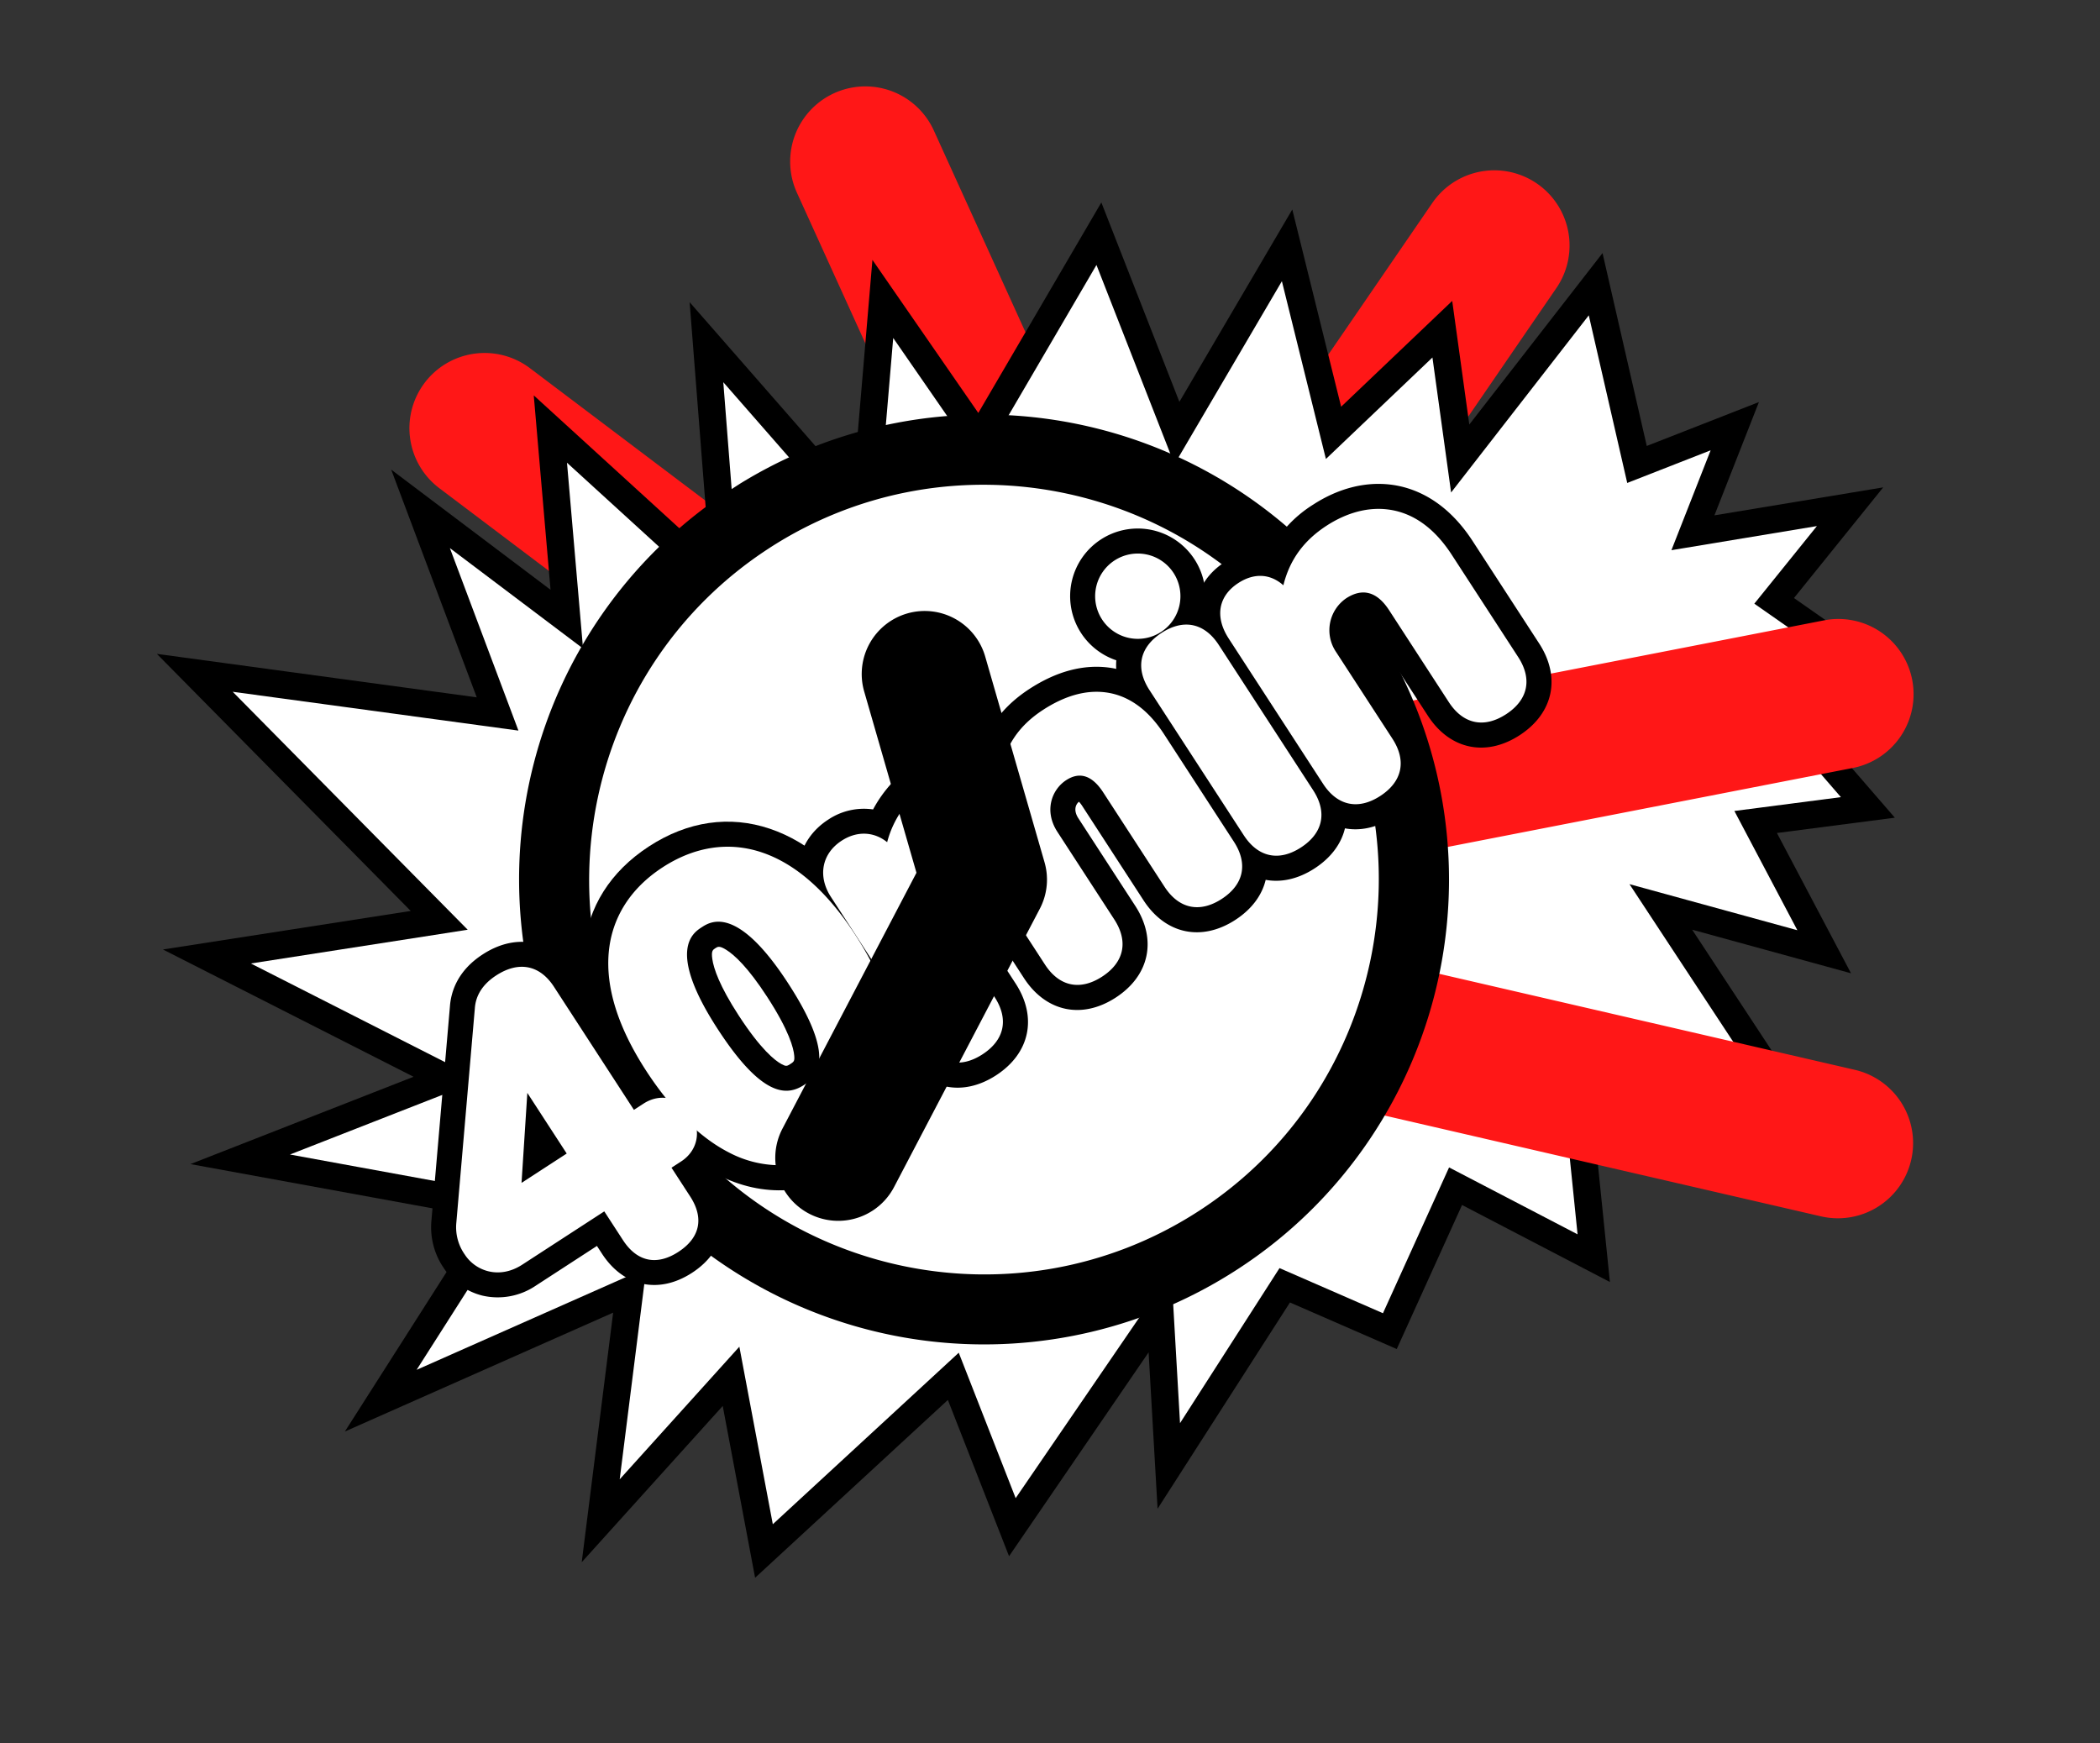<svg xmlns="http://www.w3.org/2000/svg" xmlns:xlink="http://www.w3.org/1999/xlink" width="856.171" height="710.754" viewBox="0 0 856.171 710.754">
  <rect x="0" y="0" width="856.171" height="710.754" fill="#333333" stroke="none"/>
  <defs>
    <clipPath id="clip-path">
      <rect id="Rectangle_314" data-name="Rectangle 314" width="512.988" height="378.917" fill="none"/>
    </clipPath>
  </defs>
  <g id="Groupe_383" data-name="Groupe 383" transform="translate(114.191 -1311.228)">
    <path id="Tracé_53" data-name="Tracé 53" d="M1053.041,1911.984h0a30.667,30.667,0,0,0-42.992,5.705l-118.607,154.9a30.667,30.667,0,0,0,48.7,37.288l118.606-154.9a30.667,30.667,0,0,0-5.705-42.993" transform="translate(1519.032 3451.771) rotate(177)" fill="#ff1717"/>
    <path id="Tracé_55" data-name="Tracé 55" d="M2194.858,1744.142l-178.176-79.469a30.666,30.666,0,0,0-40.5,15.515h0a30.666,30.666,0,0,0,15.515,40.5l178.175,79.469a30.667,30.667,0,1,0,24.984-56.014" transform="matrix(-0.974, -0.225, 0.225, -0.974, 1810.398, 3702.991)" fill="#ff1717"/>
    <path id="Tracé_56" data-name="Tracé 56" d="M1779.088,1917.69a30.667,30.667,0,1,0-48.7,37.287L1849,2109.878a30.667,30.667,0,1,0,48.7-37.287Z" transform="matrix(-0.974, -0.225, 0.225, -0.974, 1592.734, 3835.477)" fill="#ff1717"/>
    <g id="Groupe_382" data-name="Groupe 382">
      <g id="Groupe_126" data-name="Groupe 126" transform="translate(-114.191 1515.049) rotate(-16)">
        <path id="Tracé_2475" data-name="Tracé 2475" d="M669.746,386.994l-12.273-58.553,45.615,6.9-21.573-46.506,41.4-3.894-33.348-41.088L729.9,215.493l-64.5-7.446,28.378-37.067-42.62,4.009L655.2,99.7,582.53,152.788l7.526-52.688-54.29,28.4,2.875-78.705-64.268,61.19-8.173-86.9L396.314,90.852,374.185,25.367l-32.511,85.366L300.207,22.5,280.03,121.445,229.279,39l-14.932,76.341L169.424,55.682l7.147,89.041L62.519,94.573,130.5,219.045,35.393,207.106l80.367,74.749L25.65,290.33l97.928,48.528L53.6,400.721l109.985-15.259L126.321,472.5l67.305-41.956L186.9,502.7l93.842-47.173,6.184,65.756,82.063-67.914-13.872,61.5,65.737-57.778L456.9,486.864l42.034-49.408L545,481.185l11.57-64.46,83.366,27.742-29.172-93.4Z" transform="translate(-5.614 -4.924)" fill="#fff"/>
        <path id="Tracé_2476" data-name="Tracé 2476" d="M456.117,31.136l8.171,86.872L526.96,58.336l-2.725,74.619,53.154-27.8-7.855,55L643.4,106.2l-3.769,70.012,36.354-3.42-26.593,34.734,59.727,6.9-33.247,23.38,30.548,37.64-38.887,3.658,20.528,44.254-43.3-6.552,11.279,53.81L595.426,333.7l30.336,97.124-79.153-26.34L535.728,465.1l-42.836-40.663L450.6,474.148l-35.477-29.305-56.414,49.584,13.69-60.69-86.531,71.61-5.962-63.389-92.144,46.32,6.837-73.329-61.795,38.521,34.17-79.806L65.514,387.74l62.348-55.119-87.788-43.5,82.967-7.8L46.215,209.861l88.779,11.144L69.636,101.332l107.62,47.324L170.9,69.434l40.9,54.318,14.592-74.614,50.666,82.306,19.636-96.3,39.9,84.905,31.661-83.133L388.225,96ZM292.49,0,271.773,101.6l-50.839-82.59-15.27,78.069L156.721,32.083l7.935,98.86L44.175,77.965l70.6,129.272L13.342,194.5l83.911,78.044L0,281.695l108.067,53.553-77.6,68.606,118.5-16.442-40.363,94.277L181.421,436.3l-6.616,70.969,95.537-48.028,6.408,68.123,77.6-64.217L340.29,525.454l75.061-65.972,36.624,30.251,41.78-49.109,49.29,46.793,12.257-68.3,87.581,29.144-28.009-89.673,57.353,34.931-13.27-63.3,47.934,7.253-22.619-48.756,43.918-4.131-36.148-44.537,47.412-33.344-69.284-8,30.164-39.4-48.887,4.6,4.335-80.557L584.3,135.571,591.495,85.2l-55.425,28.99L539.094,31.4,473.232,94.1,465.057,7.183,393.178,75.856,368.885,3.967l-33.36,87.6Z" transform="translate(0)"/>
        <g id="Groupe_125" data-name="Groupe 125" transform="translate(0)">
          <rect id="Rectangle_225" data-name="Rectangle 225" width="739.455" height="527.362" transform="translate(0)" fill="none"/>
        </g>
      </g>
      <path id="Tracé_51" data-name="Tracé 51" d="M256.428,1378.337h0a30.667,30.667,0,0,0-30.667-30.667H30.667a30.667,30.667,0,1,0,0,61.334H225.762a30.667,30.667,0,0,0,30.667-30.667" transform="matrix(-0.974, -0.225, 0.225, -0.974, 354.87, 3126.667)" fill="#ff1717"/>
      <path id="Tracé_52" data-name="Tracé 52" d="M651.248,1680.187h0a30.667,30.667,0,0,0-40.5-15.515l-178.176,79.469a30.667,30.667,0,0,0-15.516,40.5h0a30.667,30.667,0,0,0,40.5,15.516l178.176-79.469a30.667,30.667,0,0,0,15.515-40.5" transform="matrix(-0.974, -0.225, 0.225, -0.974, 670.079, 3420.454)" fill="#ff1717"/>
      <g id="Groupe_306" data-name="Groupe 306" transform="matrix(0.839, -0.545, 0.545, 0.839, -43.515, 1658.493)">
        <g id="Groupe_305" data-name="Groupe 305" clip-path="url(#clip-path)">
          <path id="Tracé_3600" data-name="Tracé 3600" d="M585.21,210.2A175.2,175.2,0,1,1,410.008,35a175.2,175.2,0,0,1,175.2,175.2" transform="translate(-139.163 -20.744)" fill="#fff"/>
          <path id="Tracé_3601" data-name="Tracé 3601" d="M389.264,378.917a189.5,189.5,0,0,1-73.75-364.022,189.5,189.5,0,0,1,147.5,349.128,188.286,188.286,0,0,1-73.75,14.895m0-350.4c-88.746,0-160.945,72.2-160.945,160.945S300.518,350.4,389.264,350.4,550.21,278.2,550.21,189.458,478.01,28.513,389.264,28.513" transform="translate(-118.42)"/>
          <path id="Tracé_3602" data-name="Tracé 3602" d="M92.256,386.179H48.307C39.2,386.179,35,379.7,35,374.1a15.271,15.271,0,0,1,3.327-10.33L92.256,294.6c2.626-3.5,6.479-4.9,11.381-4.9,9.455,0,13.132,5.078,13.132,12.607v63.909h8.755c5.953,0,9.806,4.2,9.806,9.98s-3.852,9.98-9.806,9.98h-8.755v18.035c0,7.354-3.152,12.256-12.257,12.256s-12.256-4.9-12.256-12.256Zm0-65.31h-.35l-33.793,45.35H92.256Z" transform="translate(-20.744 -171.699)" fill="#fff"/>
          <path id="Tracé_3603" data-name="Tracé 3603" d="M83.769,409.982c-16.106,0-26.513-10.407-26.513-26.513V379.69H27.564a27.671,27.671,0,0,1-20.438-8.413A26.38,26.38,0,0,1,0,353.353a29.358,29.358,0,0,1,6.259-18.99c.027-.036.054-.071.082-.107l53.864-69.079c3.654-4.811,10.538-10.476,22.688-10.476,10.681,0,17.014,4.3,20.446,7.915,3.167,3.332,6.943,9.325,6.943,18.948V331.8c10.889,2.376,18.561,11.755,18.561,23.653s-7.671,21.277-18.561,23.653v4.362c0,16.106-10.407,26.513-26.513,26.513m-2.076-54.528a14.331,14.331,0,0,1,2.076,2.694,14.33,14.33,0,0,1,2.076-2.694,14.317,14.317,0,0,1-2.076-2.694,14.317,14.317,0,0,1-2.076,2.694M78.71,287.815a14.3,14.3,0,0,1,3.059,2.407v-6.332Z" transform="translate(0 -150.955)"/>
          <path id="Tracé_3604" data-name="Tracé 3604" d="M334.071,289.7c28.365,0,46.75,20.486,46.75,61.808,0,30.991-9.806,64.96-46.75,64.96s-46.75-33.969-46.75-64.96c0-41.322,18.385-61.808,46.75-61.808m0,105.757c13.482,0,21.187-11.031,21.187-42.372,0-26.264-5.778-42.373-21.187-42.373s-21.187,16.109-21.187,42.373c0,31.342,7.7,42.372,21.187,42.372" transform="translate(-170.288 -171.698)" fill="#fff"/>
          <path id="Tracé_3605" data-name="Tracé 3605" d="M313.328,409.983c-21.966,0-39.12-9.7-49.606-28.039-7.564-13.232-11.4-30.451-11.4-51.177,0-23.4,5.321-41.988,15.816-55.248,10.779-13.619,26.406-20.817,45.19-20.817s34.412,7.2,45.191,20.816c10.495,13.26,15.816,31.848,15.816,55.248,0,20.726-3.836,37.945-11.4,51.178-10.487,18.343-27.64,28.039-49.606,28.039m0-105.757c-1.215,0-2.018,0-3.425,3.05-1.6,3.468-3.505,10.632-3.505,25.066,0,16.614,2.393,23.519,3.82,26.156,1.025,1.894,1.419,1.96,3.11,1.96s2.085-.066,3.11-1.96c1.427-2.637,3.82-9.542,3.82-26.156,0-14.434-1.906-21.6-3.505-25.066-1.406-3.05-2.209-3.05-3.425-3.05" transform="translate(-149.545 -150.955)"/>
          <path id="Tracé_3606" data-name="Tracé 3606" d="M537.066,377.709c0-7.7,4.552-12.782,12.082-12.782s12.082,5.078,12.082,12.782v3.327h.35c6.654-10.155,17.86-16.109,30.816-16.109,8.755,0,19.786,4.027,24.513,16.109,7.179-9.98,16.284-16.109,30.116-16.109,17.684,0,31.868,8.054,31.868,30.992v52.354c0,6.828-2.8,12.781-12.782,12.781s-12.782-5.953-12.782-12.781V402.4c0-9.1-4.027-16.459-14.007-16.459-9.805,0-18.56,7.879-18.56,19.785v42.548c0,6.828-2.8,12.781-12.782,12.781S595.2,455.1,595.2,448.272V402.4c0-9.1-4.028-16.459-14.008-16.459-9.8,0-18.56,7.879-18.56,19.785v42.548c0,6.828-2.8,12.781-12.782,12.781s-12.782-5.953-12.782-12.781Z" transform="translate(-318.305 -216.283)" fill="#fff"/>
          <path id="Tracé_3607" data-name="Tracé 3607" d="M645.366,454.567c-16.425,0-27.038-10.613-27.038-27.038V381.653a12.193,12.193,0,0,0-.176-2.18c-1.994.213-3.879,1.94-3.879,5.507v42.548c0,16.425-10.613,27.038-27.039,27.038S560.2,443.953,560.2,427.528V381.653a12.154,12.154,0,0,0-.176-2.18c-1.993.213-3.879,1.94-3.879,5.507v42.548c0,16.425-10.613,27.038-27.039,27.038s-27.038-10.613-27.038-27.038V356.965c0-15.667,11.077-27.038,26.338-27.038a26.124,26.124,0,0,1,17.675,6.477,52.1,52.1,0,0,1,25.573-6.477,41.985,41.985,0,0,1,25.887,8.8c8.207-5.9,17.722-8.8,28.742-8.8,13.049,0,23.743,3.457,31.785,10.277,6.541,5.547,14.338,16.116,14.338,34.971v52.353c0,16.425-10.613,27.038-27.038,27.038m-57.93-83q.187.7.348,1.413.163-.46.336-.914-.35-.24-.685-.5m-56.859-1.021v.089l.027-.062-.027-.026m-4.4-14.174Z" transform="translate(-297.561 -195.539)"/>
          <path id="Tracé_3608" data-name="Tracé 3608" d="M929.072,278.525a13.307,13.307,0,1,1-13.307,13.307,13.3,13.3,0,0,1,13.307-13.307M916.29,326.5c0-6.829,2.8-12.782,12.782-12.782s12.781,5.953,12.781,12.782v70.563c0,6.828-2.8,12.781-12.781,12.781s-12.782-5.953-12.782-12.781Z" transform="translate(-542.75 -165.075)" fill="#fff"/>
          <path id="Tracé_3609" data-name="Tracé 3609" d="M908.329,403.358c-16.425,0-27.039-10.613-27.039-27.038V305.757c0-7.036,1.947-13.005,5.465-17.531a27.563,27.563,0,1,1,43.147,0c3.517,4.526,5.465,10.495,5.465,17.53V376.32c0,16.425-10.613,27.038-27.038,27.038m-1.557-25.944h0Zm1.557-107.275a.949.949,0,1,0,.949.949.95.95,0,0,0-.949-.949" transform="translate(-522.007 -144.331)"/>
          <path id="Tracé_3610" data-name="Tracé 3610" d="M1011.623,377.709c0-7.7,3.5-12.782,11.556-12.782s11.556,5.078,11.556,12.782v3.327h.35c7.179-9.455,16.459-16.109,30.992-16.109,15.408,0,32.217,7.7,32.217,33.618v49.727c0,6.828-2.8,12.781-12.782,12.781s-12.781-5.953-12.781-12.781V403.623c0-10.331-5.078-17.684-16.109-17.684a19.852,19.852,0,0,0-19.436,20.136v42.2c0,6.828-2.8,12.781-12.782,12.781s-12.782-5.953-12.782-12.781Z" transform="translate(-599.563 -216.283)" fill="#fff"/>
          <path id="Tracé_3611" data-name="Tracé 3611" d="M1064.769,454.567c-16.425,0-27.038-10.613-27.038-27.038V382.88a9.178,9.178,0,0,0-.465-3.305,6.488,6.488,0,0,0-1.388-.123,5.672,5.672,0,0,0-5.179,5.88v42.2c0,16.425-10.613,27.038-27.039,27.038s-27.038-10.613-27.038-27.038V356.966c0-16.173,10.373-27.039,25.813-27.039,7.1,0,13.134,2.3,17.575,6.358a50.145,50.145,0,0,1,25.323-6.358c12.221,0,22.966,3.613,31.074,10.447,7.025,5.921,15.4,17.221,15.4,37.428v49.727c0,16.425-10.613,27.038-27.038,27.038M1002.1,428.622Z" transform="translate(-578.819 -195.539)"/>
          <path id="Tracé_3612" data-name="Tracé 3612" d="M92.256,386.179H48.307C39.2,386.179,35,379.7,35,374.1a15.271,15.271,0,0,1,3.327-10.33L92.256,294.6c2.626-3.5,6.479-4.9,11.381-4.9,9.455,0,13.132,5.078,13.132,12.607v63.909h8.755c5.953,0,9.806,4.2,9.806,9.98s-3.852,9.98-9.806,9.98h-8.755v18.035c0,7.354-3.152,12.256-12.257,12.256s-12.256-4.9-12.256-12.256Zm0-65.31h-.35l-33.793,45.35H92.256Z" transform="translate(-20.744 -171.699)" fill="#fff"/>
          <path id="Tracé_3613" data-name="Tracé 3613" d="M98.585,414.616c-10.53,0-16.33-5.8-16.33-16.33V384.324H42.381C31.092,384.324,25,376,25,368.17a19.289,19.289,0,0,1,4.164-12.8L83.095,286.2c3.25-4.313,8.168-6.5,14.615-6.5,10.935,0,17.205,6.08,17.205,16.68v59.836H119.6c8.042,0,13.879,5.91,13.879,14.054s-5.837,14.054-13.879,14.054h-4.681v13.961c0,10.531-5.8,16.33-16.33,16.33M97.71,287.848c-5.024,0-6.98,1.749-8.122,3.273l-.047.061L35.612,360.344c-1.591,2.081-2.466,3.958-2.466,7.826,0,2.77,1.93,8.008,9.234,8.008H86.329a4.073,4.073,0,0,1,4.073,4.073v18.035c0,5.966,2.218,8.184,8.183,8.184s8.184-2.218,8.184-8.184V380.251a4.073,4.073,0,0,1,4.073-4.073H119.6c3.59,0,5.732-2.208,5.732-5.907s-2.143-5.907-5.732-5.907h-8.755a4.073,4.073,0,0,1-4.073-4.073V296.381c0-6.061-2.624-8.533-9.059-8.533M86.329,364.364H52.186a4.073,4.073,0,0,1-3.266-6.507l33.793-45.35a4.074,4.074,0,0,1,3.266-1.639h.35a4.073,4.073,0,0,1,4.073,4.073v45.35a4.073,4.073,0,0,1-4.073,4.073M60.3,356.217H82.256V326.754Z" transform="translate(-14.817 -165.772)" fill="#fff"/>
          <path id="Tracé_3614" data-name="Tracé 3614" d="M334.071,289.7c28.365,0,46.75,20.486,46.75,61.808,0,30.991-9.806,64.96-46.75,64.96s-46.75-33.969-46.75-64.96c0-41.322,18.385-61.808,46.75-61.808m0,105.757c13.482,0,21.187-11.031,21.187-42.372,0-26.264-5.778-42.373-21.187-42.373s-21.187,16.109-21.187,42.373c0,31.342,7.7,42.372,21.187,42.372" transform="translate(-170.288 -171.698)" fill="#fff"/>
          <path id="Tracé_3615" data-name="Tracé 3615" d="M328.145,414.616c-9.533,0-17.939-2.144-24.987-6.372a44.784,44.784,0,0,1-15.779-16.537c-8.313-14.541-10.058-33.108-10.058-46.124,0-21.05,4.582-37.511,13.617-48.928,8.779-11.091,21.644-16.953,37.206-16.953s28.428,5.862,37.206,16.953c9.036,11.417,13.617,27.878,13.617,48.928,0,13.015-1.745,31.582-10.058,46.124a44.785,44.785,0,0,1-15.779,16.537c-7.047,4.228-15.454,6.372-24.987,6.372m0-126.768c-27.521,0-42.677,20.5-42.677,57.735,0,12.028,1.558,29.092,8.984,42.08,7.134,12.479,18.47,18.806,33.693,18.806s26.559-6.327,33.694-18.806c7.425-12.988,8.984-30.052,8.984-42.08,0-37.231-15.157-57.735-42.677-57.735m0,105.757c-22.641,0-25.26-26.508-25.26-46.446,0-14.458,1.7-25.168,5.19-32.741,4.134-8.966,11.074-13.7,20.07-13.7s15.936,4.739,20.07,13.7c3.492,7.573,5.19,18.283,5.19,32.741,0,19.939-2.619,46.446-25.26,46.446m0-84.746c-4.233,0-17.113,0-17.113,38.3,0,33.946,9.146,38.3,17.113,38.3s17.113-4.353,17.113-38.3c0-38.3-12.88-38.3-17.113-38.3" transform="translate(-164.362 -165.772)" fill="#fff"/>
          <path id="Tracé_3616" data-name="Tracé 3616" d="M537.066,377.709c0-7.7,4.552-12.782,12.082-12.782s12.082,5.078,12.082,12.782v3.327h.35c6.654-10.155,17.86-16.109,30.816-16.109,8.755,0,19.786,4.027,24.513,16.109,7.179-9.98,16.284-16.109,30.116-16.109,17.684,0,31.868,8.054,31.868,30.992v52.354c0,6.828-2.8,12.781-12.782,12.781s-12.782-5.953-12.782-12.781V402.4c0-9.1-4.027-16.459-14.007-16.459-9.805,0-18.56,7.879-18.56,19.785v42.548c0,6.828-2.8,12.781-12.782,12.781S595.2,455.1,595.2,448.272V402.4c0-9.1-4.028-16.459-14.008-16.459-9.8,0-18.56,7.879-18.56,19.785v42.548c0,6.828-2.8,12.781-12.782,12.781s-12.782-5.953-12.782-12.781Z" transform="translate(-318.305 -216.283)" fill="#fff"/>
          <path id="Tracé_3617" data-name="Tracé 3617" d="M660.183,459.2c-10.711,0-16.855-6.143-16.855-16.855V396.471c0-8.219-3.343-12.386-9.934-12.386-7.023,0-14.486,5.507-14.486,15.712v42.548c0,10.711-6.144,16.855-16.856,16.855S585.2,453.057,585.2,442.346V396.471c0-8.219-3.343-12.386-9.935-12.386-7.023,0-14.487,5.507-14.487,15.712v42.548c0,10.711-6.143,16.855-16.856,16.855s-16.855-6.143-16.855-16.855V371.782c0-10.082,6.492-16.855,16.155-16.855,7.5,0,13.084,4.077,15.213,10.612a40.708,40.708,0,0,1,28.035-10.612c8.543,0,18.943,3.481,25.235,12.811,7.944-8.712,17.421-12.811,29.393-12.811,10.57,0,19.048,2.645,25.2,7.861,7.127,6.043,10.741,15.2,10.741,27.2v52.354c0,10.711-6.144,16.855-16.855,16.855m-26.789-83.262c11.153,0,18.081,7.867,18.081,20.532v45.875c0,6.267,2.442,8.708,8.709,8.708s8.709-2.442,8.709-8.708V389.992c0-17.862-9.351-26.919-27.794-26.919-11.37,0-19.639,4.446-26.809,14.414a4.073,4.073,0,0,1-7.1-.894c-4.909-12.545-17.1-13.52-20.72-13.52-11.479,0-21.469,5.2-27.409,14.268a4.073,4.073,0,0,1-3.407,1.841h-.35a4.073,4.073,0,0,1-4.073-4.073v-3.327c0-3.252-1.041-8.709-8.008-8.709s-8.009,5.457-8.009,8.709v70.563c0,6.267,2.442,8.708,8.709,8.708s8.709-2.442,8.709-8.708V399.8c0-13.379,9.942-23.859,22.633-23.859,11.153,0,18.081,7.867,18.081,20.532v45.875c0,6.267,2.441,8.708,8.709,8.708s8.709-2.442,8.709-8.708V399.8c0-13.379,9.941-23.859,22.633-23.859" transform="translate(-312.378 -210.356)" fill="#fff"/>
          <path id="Tracé_3618" data-name="Tracé 3618" d="M929.072,278.525a13.307,13.307,0,1,1-13.307,13.307,13.3,13.3,0,0,1,13.307-13.307M916.29,326.5c0-6.829,2.8-12.782,12.782-12.782s12.781,5.953,12.781,12.782v70.563c0,6.828-2.8,12.781-12.781,12.781s-12.782-5.953-12.782-12.781Z" transform="translate(-542.75 -165.075)" fill="#fff"/>
          <path id="Tracé_3619" data-name="Tracé 3619" d="M923.146,407.992c-10.712,0-16.856-6.143-16.856-16.855V320.574c0-10.712,6.144-16.855,16.856-16.855S940,309.862,940,320.574v70.564c0,10.711-6.143,16.855-16.855,16.855m0-96.127c-6.268,0-8.709,2.441-8.709,8.709v70.564c0,6.267,2.442,8.708,8.709,8.708s8.708-2.441,8.708-8.708V320.574c0-6.267-2.442-8.709-8.708-8.709m0-8.579a17.38,17.38,0,1,1,17.38-17.381,17.4,17.4,0,0,1-17.38,17.381m0-26.614a9.234,9.234,0,1,0,9.234,9.234,9.244,9.244,0,0,0-9.234-9.234" transform="translate(-536.824 -159.148)" fill="#fff"/>
          <path id="Tracé_3620" data-name="Tracé 3620" d="M1011.623,377.709c0-7.7,3.5-12.782,11.556-12.782s11.556,5.078,11.556,12.782v3.327h.35c7.179-9.455,16.459-16.109,30.992-16.109,15.408,0,32.217,7.7,32.217,33.618v49.727c0,6.828-2.8,12.781-12.782,12.781s-12.781-5.953-12.781-12.781V403.623c0-10.331-5.078-17.684-16.109-17.684a19.852,19.852,0,0,0-19.436,20.136v42.2c0,6.828-2.8,12.781-12.782,12.781s-12.782-5.953-12.782-12.781Z" transform="translate(-599.563 -216.283)" fill="#fff"/>
          <path id="Tracé_3621" data-name="Tracé 3621" d="M1079.585,459.2c-10.711,0-16.855-6.143-16.855-16.855V397.7c0-9.032-4.05-13.612-12.036-13.612a15.777,15.777,0,0,0-15.362,16.063v42.2c0,10.711-6.144,16.855-16.855,16.855s-16.855-6.143-16.855-16.855V371.782c0-10.554,5.843-16.855,15.629-16.855,7.727,0,13,3.928,14.871,10.775,7.828-7.316,16.915-10.775,28.028-10.775,6.825,0,16.618,1.4,24.512,8.05,7.815,6.588,11.779,16.56,11.779,29.641v49.727c0,10.711-6.143,16.855-16.855,16.855m-28.891-83.262c12.449,0,20.183,8.337,20.183,21.758v44.649c0,6.267,2.442,8.708,8.708,8.708s8.709-2.442,8.709-8.708V392.618c0-25.707-17.633-29.545-28.144-29.545-11.577,0-20.135,4.472-27.747,14.5a4.074,4.074,0,0,1-3.244,1.61h-.35a4.073,4.073,0,0,1-4.073-4.073v-3.327c0-7.674-3.783-8.709-7.484-8.709s-7.483,1.035-7.483,8.709v70.563c0,6.267,2.442,8.708,8.709,8.708s8.709-2.442,8.709-8.708v-42.2a23.9,23.9,0,0,1,23.508-24.209" transform="translate(-593.636 -210.356)" fill="#fff"/>
          <path id="Tracé_3622" data-name="Tracé 3622" d="M506.636,216.079a18.331,18.331,0,0,0-22.87,12.2l-23.24,76.4L355.367,363.814a18.33,18.33,0,1,0,17.969,31.954L484.9,333.027l.015-.009c.241-.136.478-.279.713-.425.085-.053.168-.108.252-.162q.226-.147.449-.3c.1-.066.19-.132.284-.2.137-.1.273-.2.408-.3.089-.068.18-.134.268-.2q.3-.235.587-.483c.1-.083.19-.17.286-.255s.218-.2.325-.3.192-.184.287-.277.207-.207.309-.312c.088-.09.175-.18.26-.272.119-.128.234-.258.349-.389.063-.072.128-.142.189-.215q.262-.307.51-.626c.039-.05.075-.1.113-.151q.2-.258.386-.525c.046-.065.091-.132.136-.2q.173-.252.338-.511l.123-.2q.17-.274.331-.556c.031-.054.063-.108.094-.163q.19-.34.367-.69l.024-.046q.192-.384.367-.779c.013-.029.024-.059.037-.089q.144-.328.275-.665c.035-.091.068-.183.1-.274.061-.164.121-.329.178-.5.037-.11.072-.22.108-.33.027-.084.056-.167.082-.251l25.38-83.435a18.33,18.33,0,0,0-12.2-22.871" transform="translate(-205.076 -127.592)"/>
          <path id="Tracé_3623" data-name="Tracé 3623" d="M353.712,394.79a25.664,25.664,0,0,1-12.6-48.032L443.71,289.065l22.384-73.583A25.692,25.692,0,0,1,498.113,198.4h0A25.661,25.661,0,0,1,515.2,230.419l-25.381,83.435c-.035.116-.07.225-.107.333l-.019.057c-.046.143-.092.285-.141.427-.077.228-.161.459-.246.688l-.022.06c-.038.1-.077.208-.117.31-.12.306-.24.6-.364.883-.028.066-.055.131-.084.2-.147.333-.319.7-.5,1.066-.02.039-.043.085-.066.13q-.232.458-.481.9l-.115.2c-.169.295-.323.554-.481.809l-.187.3c-.143.225-.3.463-.462.7l-.015.02q-.089.131-.18.262c-.169.239-.343.475-.521.709-.062.083-.116.156-.172.227-.242.31-.479.6-.722.887-.069.081-.147.17-.226.259l-.029.032c-.17.194-.336.38-.507.562-.106.115-.232.245-.358.375s-.281.287-.429.432c-.132.13-.266.26-.4.389-.152.143-.3.277-.45.411l-.067.06c-.112.1-.225.2-.341.3q-.4.345-.816.672c-.117.092-.22.17-.322.247l-.057.043c-.189.144-.378.285-.57.422-.137.1-.27.191-.4.283q-.309.213-.624.416l-.023.015c-.108.07-.216.14-.327.209q-.471.294-.953.569l-.061.035-111.569,62.74a25.689,25.689,0,0,1-12.562,3.3m136.94-182.839a11.017,11.017,0,0,0-10.528,7.8l-23.24,76.4a7.333,7.333,0,0,1-3.421,4.257L348.3,359.54a11,11,0,1,0,10.782,19.172l111.537-62.722.036-.021c.147-.083.292-.171.436-.261l.136-.088c.109-.071.2-.132.29-.193l.17-.119c.078-.056.16-.118.241-.18l.186-.141c.091-.072.211-.171.328-.271l.171-.154c.061-.055.13-.116.2-.18.052-.049.108-.1.165-.159s.121-.121.181-.182.108-.11.156-.161c.083-.09.149-.164.214-.239l.131-.147c.094-.11.18-.217.264-.324l.094-.125c.077-.1.155-.207.231-.314l.068-.1c.079-.116.147-.217.213-.321l.09-.143c.05-.081.116-.193.181-.306l.057-.1c.074-.132.149-.273.221-.415l.034-.067c.064-.13.12-.248.173-.366l.052-.121q.086-.2.165-.4l.061-.167c.035-.095.072-.193.106-.293l.129-.4-.012.04,25.379-83.428a11,11,0,0,0-10.515-14.2M488.1,318.093h0Zm.09-.174-.015.031-.009.018.024-.049m.574-1.224-.012.026.012-.026m-13.682-5.347h0l.012-.024-.012.024m.231-.488-.007.017.007-.017" transform="translate(-194.42 -116.927)"/>
        </g>
      </g>
    </g>
  </g>
</svg>
